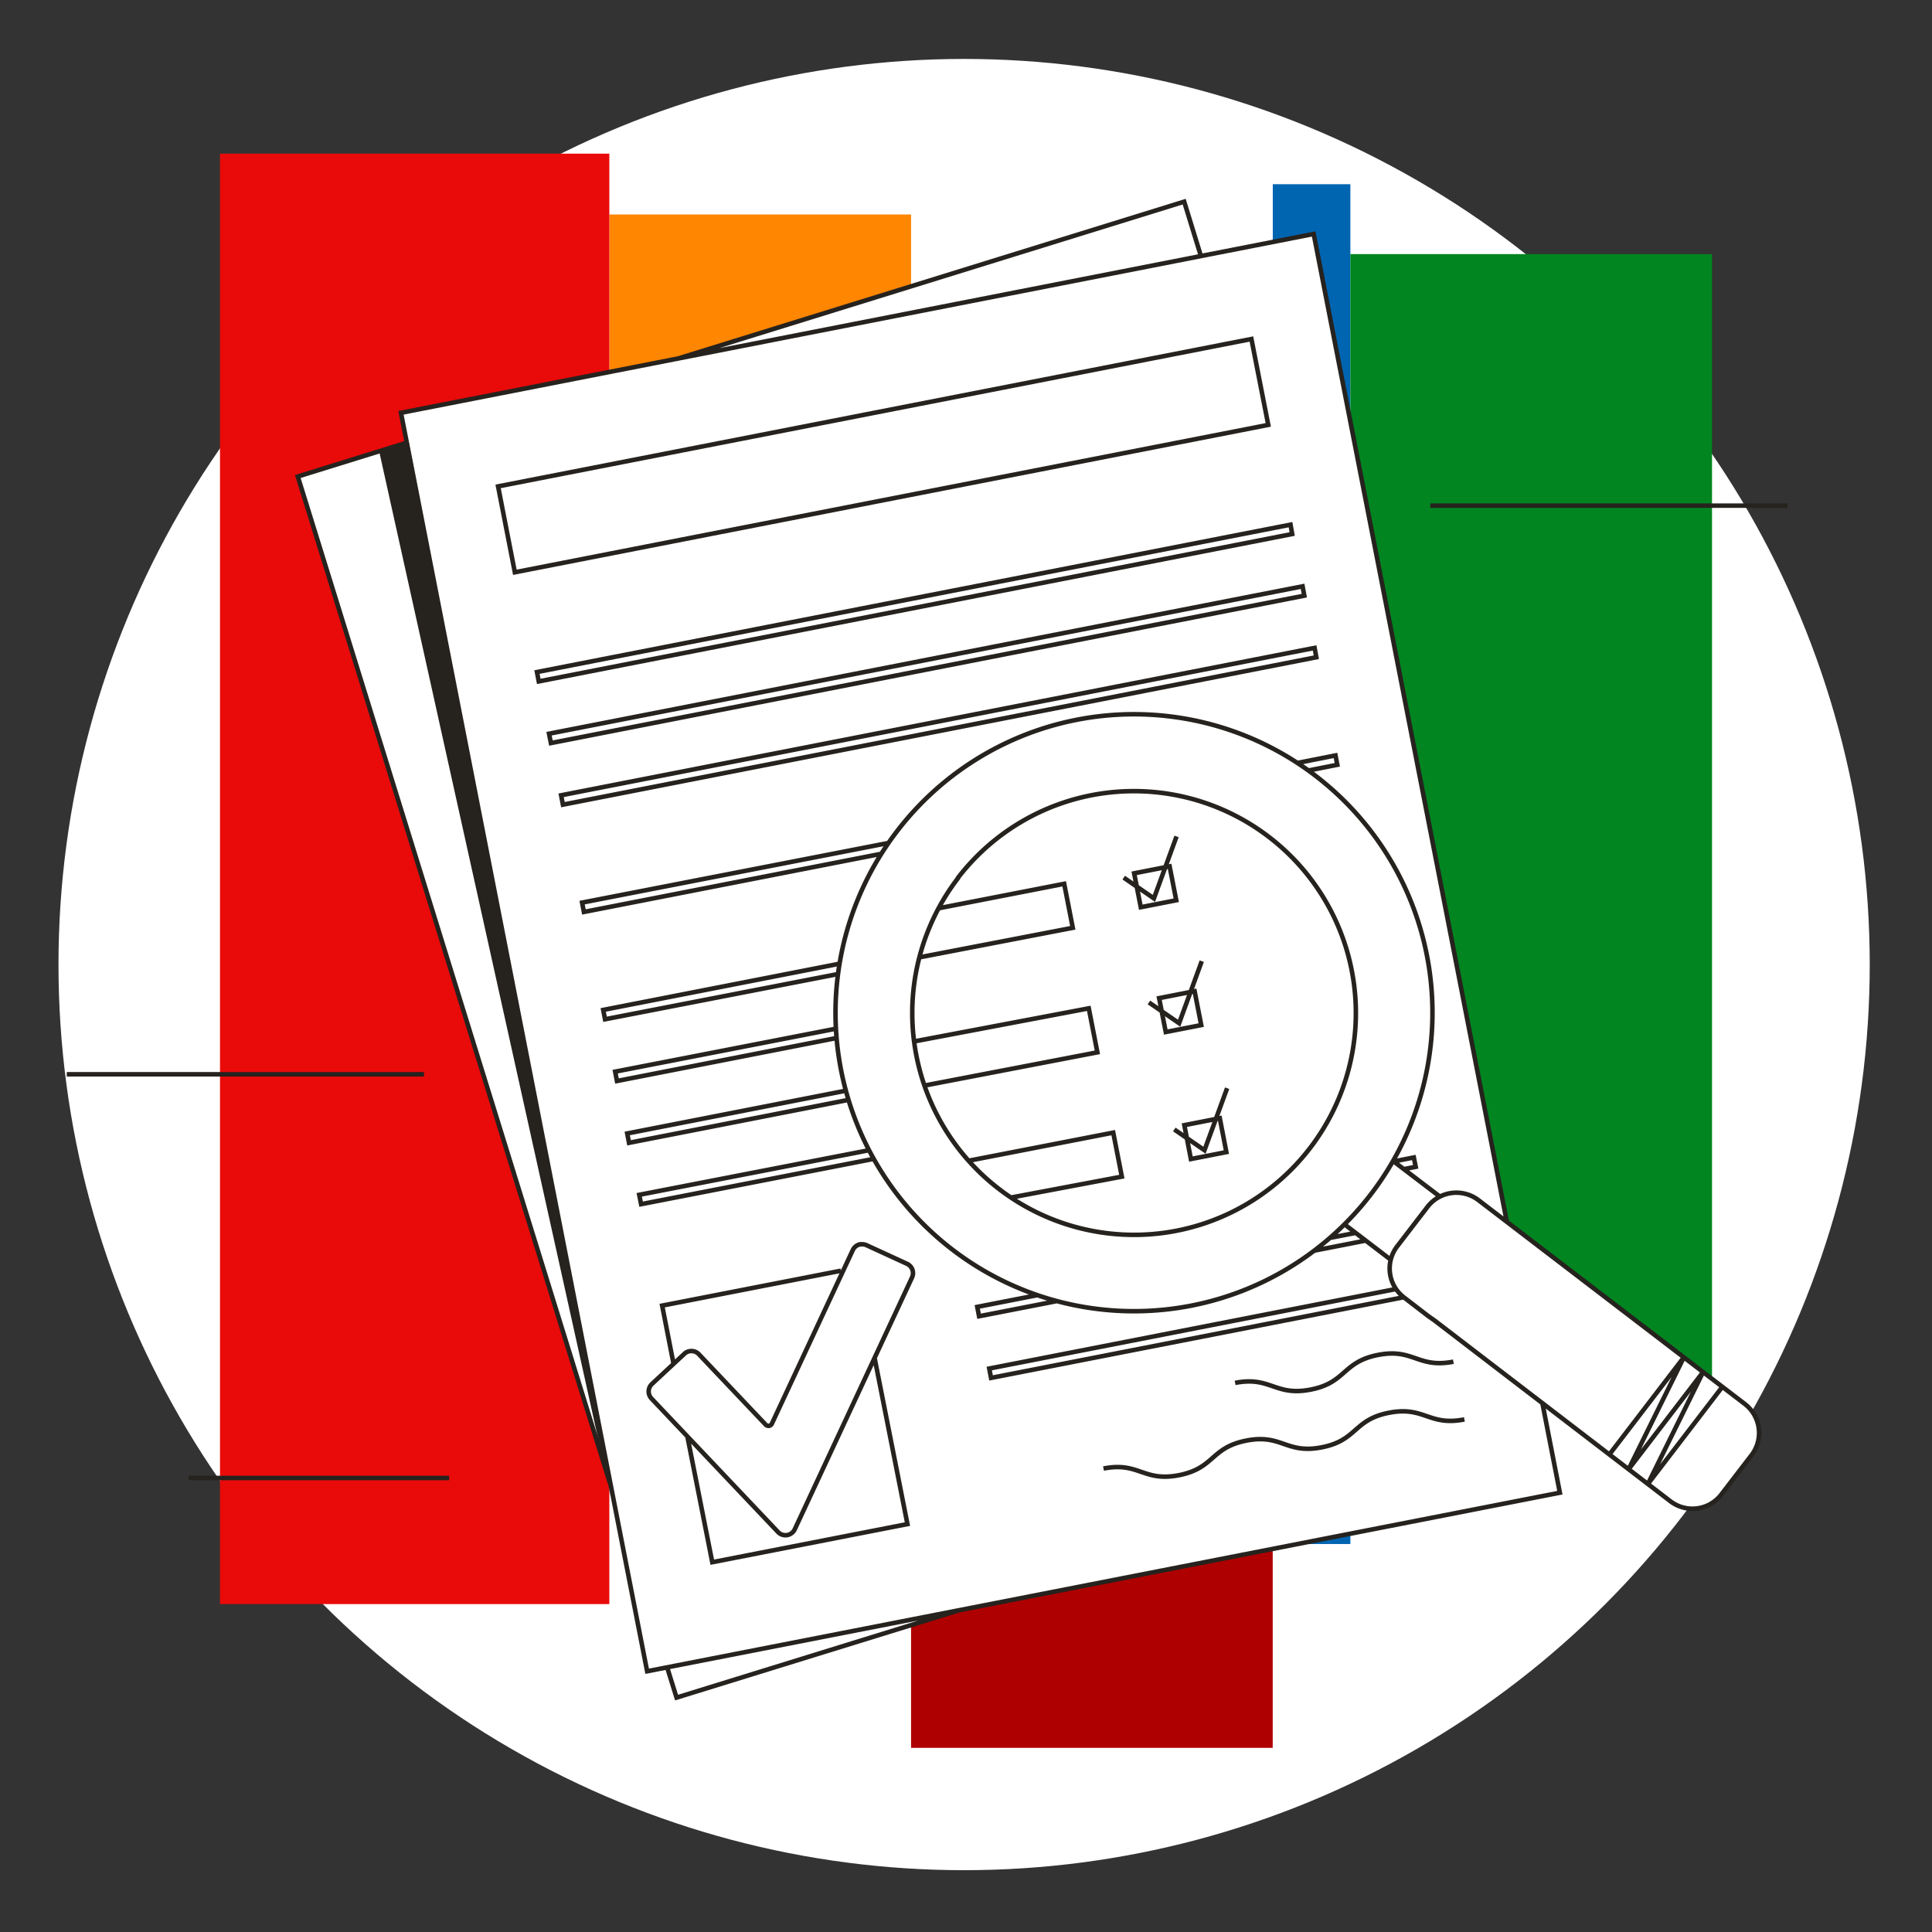 <svg xmlns="http://www.w3.org/2000/svg" viewBox="0 0 256 256"><rect x="0" y="0" width="256" height="256" fill="#333333" stroke="none"/><title>retail_document_magifying_glass</title><g id="J05"><circle id="darkmodeMask" cx="127.75" cy="127.81" r="120" fill="#fff"/><g id="stripes"><rect x="31.31" y="77.85" width="138.84" height="39.98" transform="translate(198.57 -2.89) rotate(90)" fill="#ff8600"/><rect x="51.31" y="114.25" width="186.76" height="47.92" transform="translate(282.89 -6.47) rotate(90)" fill="#ae0000"/><rect x="83.7" y="109.36" width="180.18" height="10.28" transform="translate(288.29 -59.29) rotate(90)" fill="#0065b1"/><rect x="-41.15" y="90.66" width="192.19" height="51.59" transform="translate(171.4 61.51) rotate(90)" fill="#e90a0a"/><rect x="127.83" y="84.77" width="150.13" height="47.92" transform="translate(311.62 -94.16) rotate(90)" fill="#008520"/></g><path id="whiteFill" d="M231.19,186l-31.54-24.17,0-.09L174.07,31,159.16,34l-2.25-7.24L89.78,47.53,53.13,54.7l.77,4L39.46,63.14,80.8,196.43l.1.44h0l4.81,24.59,2.65-.51,1.25,4L127,213.39l79.73-15.6-2.33-11.93,17,13a4.82,4.82,0,0,0,6.77-.89l4-5.21A4.84,4.84,0,0,0,231.19,186Z" fill="#fff"/><path id="blackStroke" d="M89.68,47.56l67.23-20.84L159.15,34M53.9,58.66,39.46,63.14,80.81,196.49m7.59,24.45,1.25,4L127,213.39M25,195.84H59.51M8.85,142.35H56.18M189.52,67h47.33m-37.2,94.83L174.07,31,53.13,54.7,85.75,221.45l120.94-23.66L204.39,186m-20.12-19.09-5.9-4.51m12.35-3.9L184.81,154M111,129.4a39.55,39.55,0,1,0,7.87-19.27A39.52,39.52,0,0,0,111,129.4M190.12,175l31.2,23.91a4.82,4.82,0,0,0,6.77-.89l4-5.21a4.84,4.84,0,0,0-.9-6.78l-35.28-27a4.83,4.83,0,0,0-6.77.9l-4,5.21a4.82,4.82,0,0,0,.89,6.77l3.21,2.47Zm-63.18-58.64a29.39,29.39,0,1,0,41.21-5.45A29.4,29.4,0,0,0,126.94,116.31Zm101.28,67.4-9.87,12.88,7.32-14.84-9.87,12.88,7.32-14.83-9.87,12.88M165.82,44.92,66,64.45l2.22,11.38L168.05,56.3ZM171,69.52,71.15,89.05l.24,1.24,99.83-19.53Zm1.6,8.17L72.75,97.22,73,98.46l99.83-19.53Zm1.59,8.16L74.35,105.38l.24,1.24,99.83-19.53Zm-62.92,41.84-31.34,6.13.24,1.24,30.9-6m-.27,7.24L81.51,142l.24,1.24,29.11-5.7m1.13,7-28.88,5.65.24,1.24,29.08-5.69m2.71,6.67L84.7,158.32l.25,1.24,30.81-6m57.59-51.46,3.85-.76-.24-1.24-5.07,1m-54.12,10.59L77.13,119.6l.24,1.24,39.42-7.71M186,154.92l1.59-.31-.25-1.24-2.83.56m-4.92,9.44-3.39.66m-2.08,1.69,6.81-1.33m-43.51,7.23-7.93,1.55.24,1.24,10.26-2m45-1.61-53.91,10.54.24,1.24,54.68-10.69m-94.9,18.53L94.38,207l25.86-5.05-4.35-22m-4.47-11.57L87.74,173l1.52,7.77M114,164.87a1.38,1.38,0,0,0-1,.77l-10.72,23a.51.51,0,0,1-.37.29.55.55,0,0,1-.45-.15l-8.86-9.34a1.34,1.34,0,0,0-1.21-.4,1.26,1.26,0,0,0-.71.35l-4.3,4a1.36,1.36,0,0,0-.05,1.93L103.09,203a1.36,1.36,0,0,0,2.22-.36l15.54-33.37a1.36,1.36,0,0,0-.67-1.81L114.83,165a1.37,1.37,0,0,0-.79-.11Zm7.74-38,20.41-3.93-1.14-5.83-16.74,3.26m-1.86,23.49,23-4.42-1.14-5.83L121.1,138m12.76,20.7,14.79-2.79-1.14-5.83-19.14,3.72m26.61-39-4.7.92.88,4.49,4.7-.92Zm3.31,16.54-4.7.92.88,4.49,4.7-.92Zm3.34,16.83-4.7.92.87,4.49,4.7-.92Zm-15.41,46.42c4.72-.93,5.26,1.81,10,.88s4.19-3.65,8.91-4.58,5.26,1.81,10,.89,4.19-3.66,8.91-4.58,5.26,1.81,10,.88m-30.38-4.84c4.72-.92,5.26,1.81,10,.89s4.19-3.66,8.92-4.59,5.26,1.81,10,.89m-43.68-64.14,4,2.75,3-8.21m-3.66,22,4,2.75,3-8.22m-3.64,22.3,4,2.75,3-8.22" fill="none" stroke="#26221e" stroke-miterlimit="10" stroke-width="0.6"/><polygon id="blackFill" points="50.24 59.79 80.99 198.46 54.15 58.58 50.24 59.79" fill="#26221e"/></g></svg>